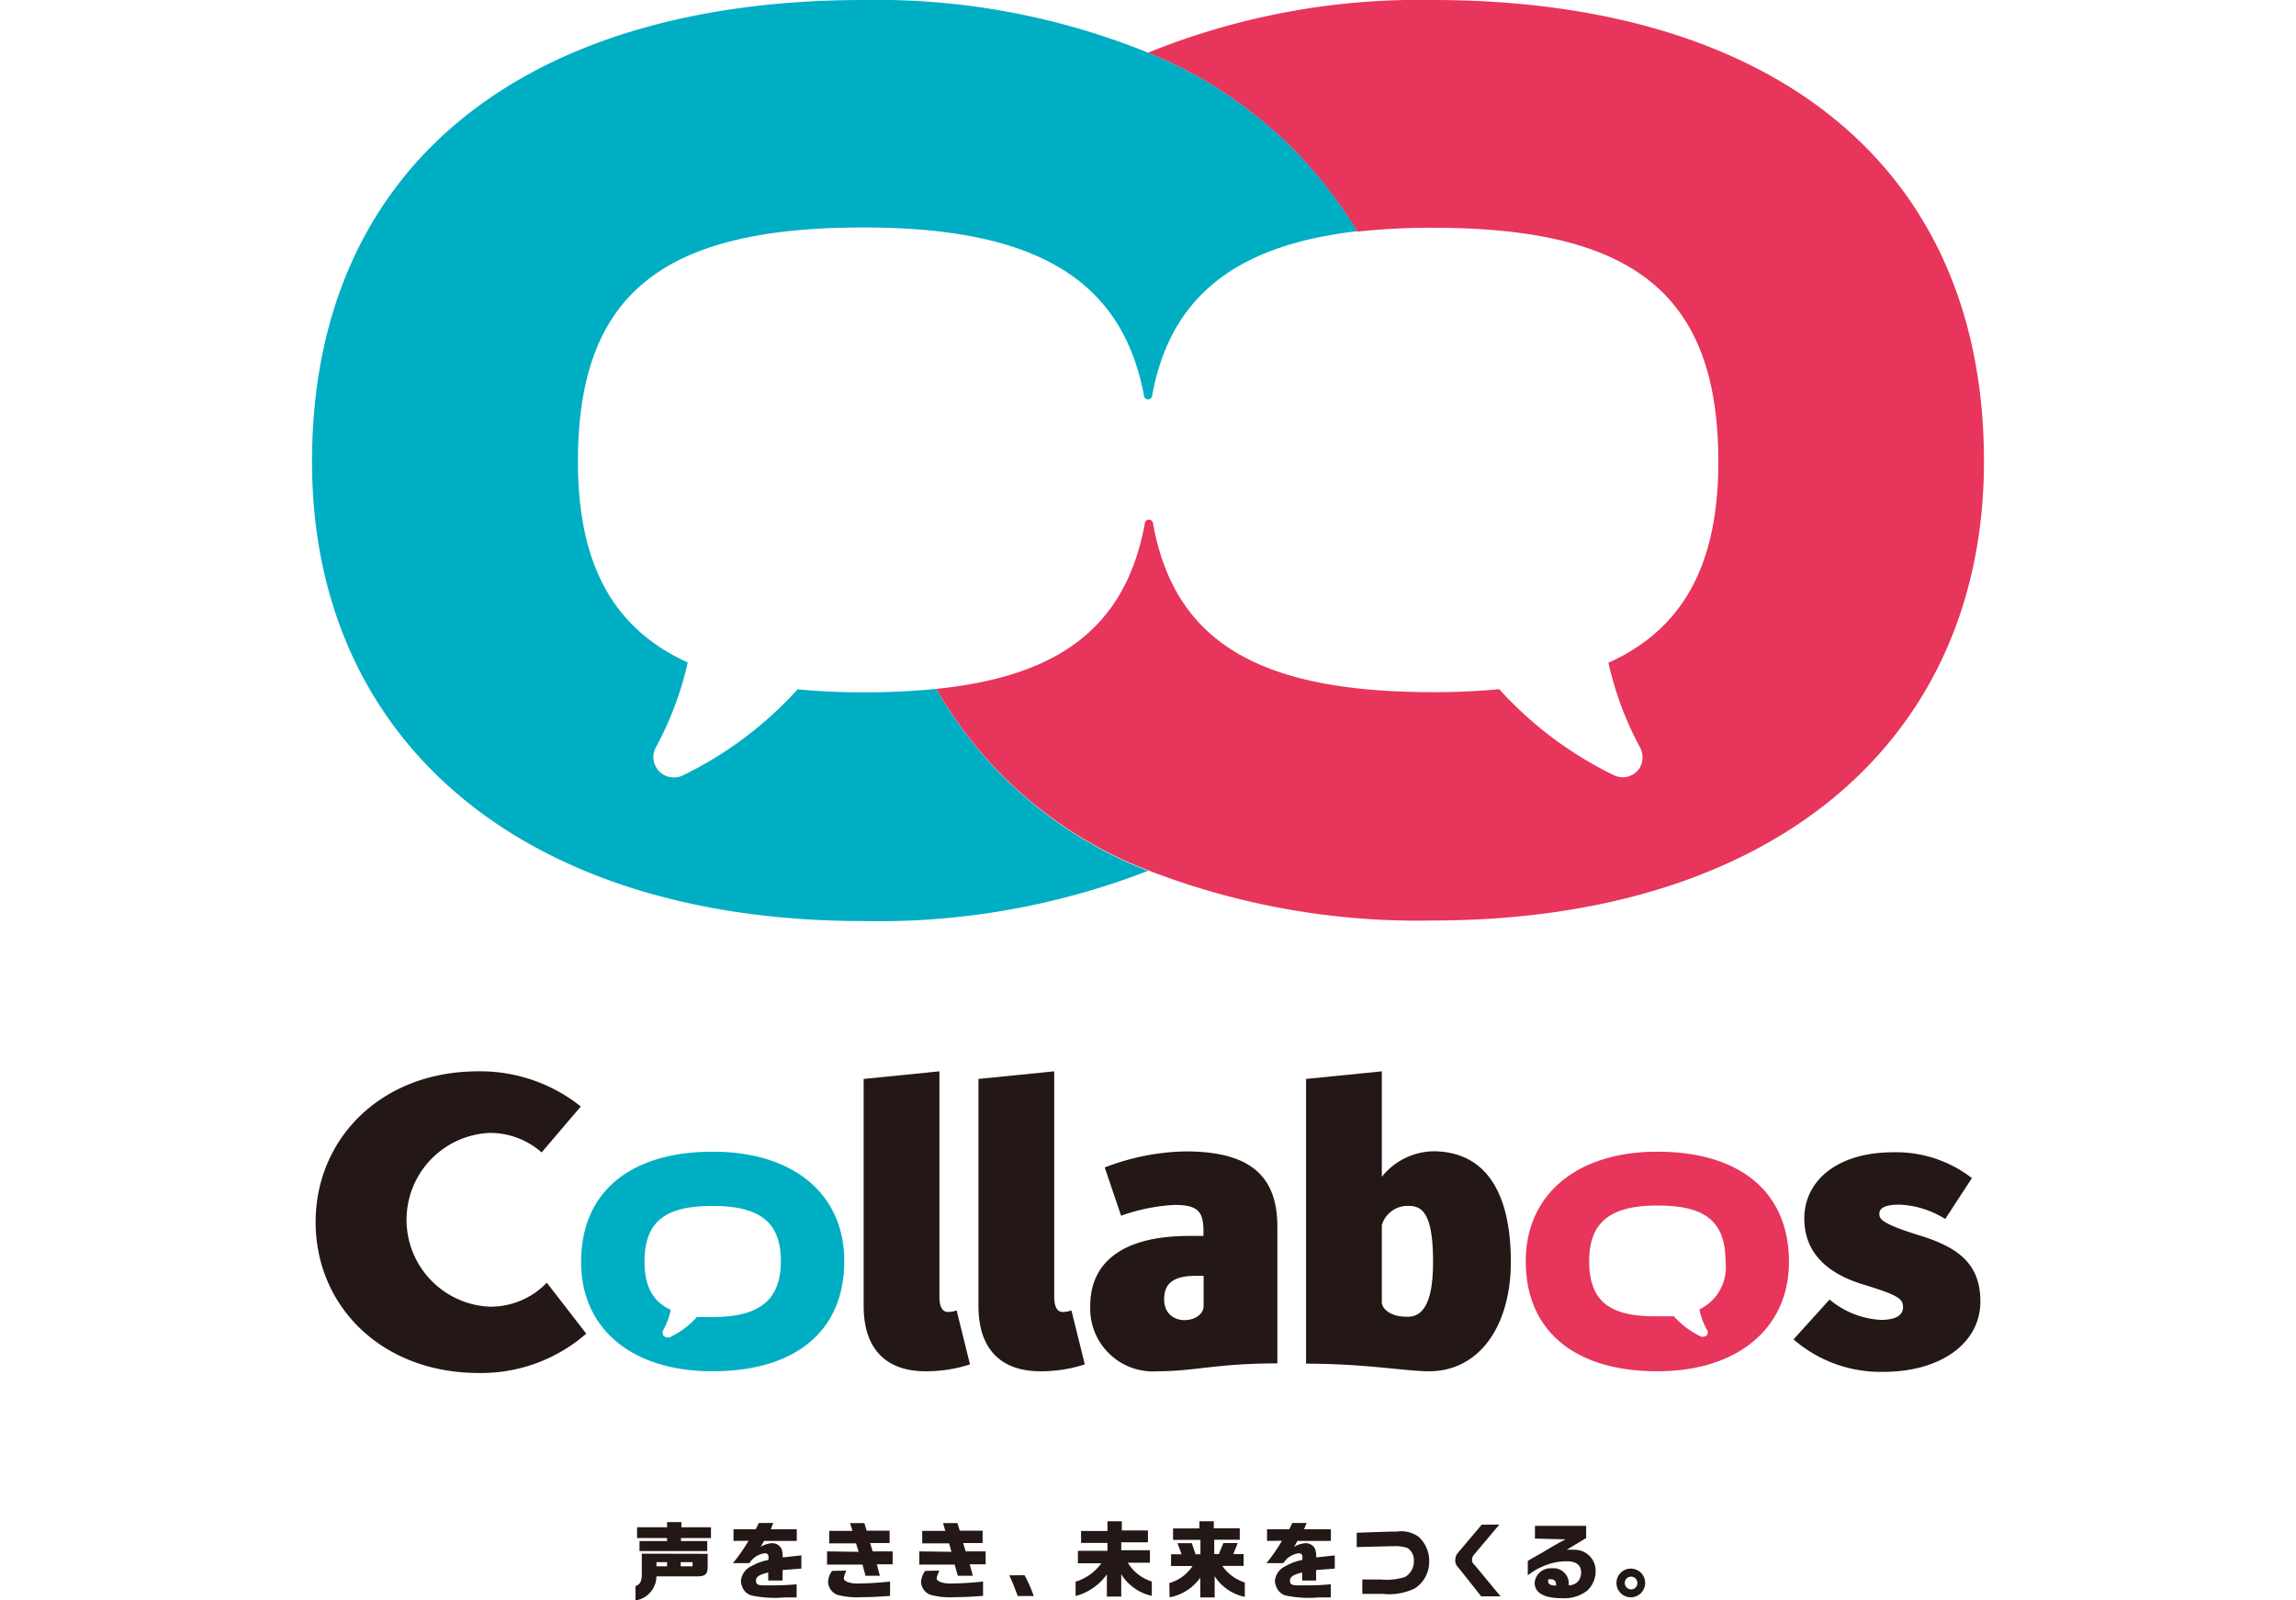<svg xmlns="http://www.w3.org/2000/svg" width="160" viewBox="0 0 116.51 111.52"><defs><style>.a{fill:#00aec4;}.b{fill:#e7355c;}.c{fill:#231815;}</style></defs><path class="a" d="M43.5,48a49.72,49.72,0,0,1-5.07.24c-1.64,0-3.16-.07-4.59-.21a26.27,26.27,0,0,1-8,6,1.51,1.51,0,0,1-.62.14A1.42,1.42,0,0,1,24,52a22.73,22.73,0,0,0,2.18-5.84c-5.24-2.38-7.65-6.91-7.65-14,0-11.84,6.08-16.31,19.9-16.31,11.87,0,18,3.54,19.54,11.69a.29.29,0,0,0,.58,0c1.26-6.86,5.82-10.46,14.3-11.43A30.13,30.13,0,0,0,58.26,3.67,50.34,50.34,0,0,0,38.43,0C15,0,0,11.4,0,32.18c0,19.44,14.67,32,38.43,32a51.93,51.93,0,0,0,19.83-3.5A29,29,0,0,1,43.5,48Z"/><path class="b" d="M78.08,0A50.25,50.25,0,0,0,58.26,3.67,30.13,30.13,0,0,1,72.85,16.14a46.91,46.91,0,0,1,5.23-.27C91.91,15.87,98,20.34,98,32.18c0,7.11-2.42,11.64-7.66,14A22.87,22.87,0,0,0,92.5,52a1.47,1.47,0,0,1,0,1.54,1.4,1.4,0,0,1-1.16.62,1.43,1.43,0,0,1-.61-.14,26.2,26.2,0,0,1-8-6c-1.43.14-3,.21-4.59.21-11.87,0-18-3.3-19.53-11.73a.29.29,0,0,0-.58,0C56.7,43.67,52.09,47.13,43.5,48A29,29,0,0,0,58.26,60.64a51.84,51.84,0,0,0,19.82,3.5c23.76,0,38.43-12.52,38.43-32C116.51,11.4,101.56,0,78.08,0Z"/><path class="c" d="M12.4,91.05a6.06,6.06,0,0,1,0-12.11A5.47,5.47,0,0,1,16,80.3l2.73-3.2a11.24,11.24,0,0,0-7.15-2.45C4.81,74.65.25,79.35.25,85.16S4.81,95.67,11.62,95.67a11.15,11.15,0,0,0,7.49-2.74l-2.75-3.55A5.45,5.45,0,0,1,12.4,91.05Z"/><path class="c" d="M44.33,91.42a2,2,0,0,0,.59-.11l.93,3.76a9.87,9.87,0,0,1-3.09.48C40,95.55,38.44,94,38.44,91V75.18l5.28-.53v15.7C43.72,91.18,44,91.42,44.33,91.42Z"/><path class="c" d="M83.54,87.93c0,4.34-2.11,7.62-5.71,7.62-1.61,0-4.41-.53-8.56-.53V75.18l5.28-.53V82a4.71,4.71,0,0,1,3.6-1.78C81.83,80.25,83.54,83.15,83.54,87.93Zm-5.42,0c0-3.34-.74-3.9-1.68-3.9a1.86,1.86,0,0,0-1.89,1.34v5.38c0,.37.5,1,1.73,1C77.35,91.79,78.12,90.91,78.12,87.93Z"/><path class="c" d="M115.67,82.09l-1.86,2.85a6.48,6.48,0,0,0-3.18-1c-1.09,0-1.41.27-1.41.64s.16.69,2.85,1.52,4.19,2,4.19,4.59c0,2.93-2.8,4.9-6.75,4.9a9.25,9.25,0,0,1-6.27-2.26l2.51-2.78a6.07,6.07,0,0,0,3.57,1.42c1,0,1.55-.3,1.55-.88s-.29-.83-2.75-1.58c-2.66-.8-4.13-2.32-4.13-4.61,0-2.56,2.21-4.61,6.22-4.61A8.63,8.63,0,0,1,115.67,82.09Z"/><path class="c" d="M52.33,91.42a2,2,0,0,0,.59-.11l.93,3.76a9.87,9.87,0,0,1-3.09.48C48,95.55,46.44,94,46.44,91V75.18l5.28-.53v15.7C51.72,91.18,52,91.42,52.33,91.42Z"/><path class="c" d="M58.93,95.55A4.38,4.38,0,0,1,54.23,91c0-3.15,2.4-4.88,6.89-4.88h1v-.35c0-1.44-.48-1.81-2.05-1.81a13.22,13.22,0,0,0-3.69.75l-1.14-3.36a16.33,16.33,0,0,1,5.63-1.12c4.53,0,6.4,1.73,6.4,5.25V95C63.05,95,61.51,95.55,58.93,95.55ZM62.13,91v-2.1h-.56c-1.49,0-2.19.5-2.19,1.62C59.38,92.56,62.13,92.23,62.13,91Z"/><path class="a" d="M18.75,87.93c0,4.64,3.5,7.62,9.17,7.62s9.17-2.72,9.17-7.68c0-4.64-3.5-7.62-9.17-7.62S18.75,83,18.75,87.93Zm4.42,0c0-2.83,1.45-3.9,4.75-3.9s4.75,1.15,4.75,3.84-1.45,3.9-4.75,3.9c-.39,0-.76,0-1.1,0a6,6,0,0,1-1.91,1.42l-.14,0a.35.35,0,0,1-.25-.1.33.33,0,0,1-.05-.39A5.37,5.37,0,0,0,25,91.27C23.75,90.7,23.17,89.62,23.17,87.93Z"/><path class="b" d="M84.58,87.87c0,5,3.57,7.68,9.17,7.68s9.17-3,9.17-7.62c0-5-3.57-7.68-9.17-7.68S84.58,83.23,84.58,87.87Zm4.42,0C89,85.18,90.45,84,93.75,84s4.75,1.07,4.75,3.9a3.26,3.26,0,0,1-1.82,3.34,5,5,0,0,0,.52,1.41.33.33,0,0,1,0,.39.33.33,0,0,1-.24.1.4.4,0,0,1-.15,0,6,6,0,0,1-1.91-1.42c-.34,0-.71,0-1.1,0C90.45,91.77,89,90.7,89,87.87Z"/><path class="c" d="M27.57,108.27v.93c0,.47-.18.64-.69.64H24a1.72,1.72,0,0,1-1.46,1.68v-1c.35-.14.45-.36.44-.93v-1.33Zm-2.83-1.85v-.36h1v.36H27.8v.75H25.71v.21h1.83v.7H22.82v-.7h1.92v-.21H22.65v-.75Zm0,2.72v-.29H24v.29Zm1.78,0v-.29h-.83v.29Z"/><path class="c" d="M29.37,107.37v-.81h1.55l.22-.44h1l-.17.44h1.81v.81H31.5l-.24.42a1.63,1.63,0,0,1,.8-.26.71.71,0,0,1,.65.38,1.3,1.3,0,0,1,.08.61l1.31-.14v.92l-1.31.1v.73h-1v-.56c-.65.16-.85.3-.85.58s.15.32.73.32,1.36,0,2.1-.08v.92l-.84,0a7.94,7.94,0,0,1-2.32-.14,1,1,0,0,1-.65-.65,1,1,0,0,1-.07-.38,1.25,1.25,0,0,1,.71-1,3.77,3.77,0,0,1,1.19-.44.64.64,0,0,0,0-.34.25.25,0,0,0-.23-.13,1.47,1.47,0,0,0-1.08.69H29.33a12.1,12.1,0,0,0,1.09-1.56Z"/><path class="c" d="M38.09,108.13l-.18-.59-1.87,0v-.87l1.62,0-.17-.54h1l.16.53,1.6,0v.86l-1.36,0,.18.58,1.39,0V109H39.36l.21.8h-1l-.21-.78-2.47,0v-.92Zm-.86,1.31c-.17.43-.17.45-.17.57s.3.33.94.33a21.91,21.91,0,0,0,2.28-.14v1c-.9.07-1.37.09-2,.09a5.27,5.27,0,0,1-1.66-.16,1,1,0,0,1-.66-.89,1.38,1.38,0,0,1,.28-.78Z"/><path class="c" d="M44.56,108.13l-.17-.59-1.87,0v-.87l1.61,0-.16-.54h1l.17.53,1.59,0v.86l-1.36,0,.18.58,1.39,0V109H45.83l.22.8H45l-.22-.78-2.46,0v-.92Zm-.85,1.31c-.17.43-.18.45-.18.57s.31.33.95.33a21.91,21.91,0,0,0,2.28-.14v1c-.91.07-1.37.09-2,.09a5.19,5.19,0,0,1-1.65-.16,1,1,0,0,1-.67-.89,1.39,1.39,0,0,1,.29-.78Z"/><path class="c" d="M49.65,109.76a8.78,8.78,0,0,1,.64,1.45H49.18L49.1,111c-.31-.79-.32-.81-.51-1.23Z"/><path class="c" d="M53.37,108.93v-.87h2.06v-.55H53.59v-.83h1.84V106h1v.64h1.82v.83H56.39v.55h2v.87H56.85a3,3,0,0,0,1.67,1.31v1a3.35,3.35,0,0,1-2.13-1.51v1.56h-1v-1.55a3.91,3.91,0,0,1-2.18,1.51v-1A3.42,3.42,0,0,0,55,108.93Z"/><path class="c" d="M59.74,110.31a2.9,2.9,0,0,0,1.62-1.19h-1.5v-.82h.74l-.29-.77h1l.26.77h.34v-1H60v-.8h1.84V106h1v.49h1.81v.8H62.87v1h.32l.32-.77h1l-.31.77h.72v.82H63.43A3.06,3.06,0,0,0,65,110.27v1a3.29,3.29,0,0,1-2.1-1.44v1.48h-1v-1.38a3.37,3.37,0,0,1-2.14,1.37Z"/><path class="c" d="M66.55,107.37v-.81H68.1l.21-.44h1l-.18.44H71v.81H68.67l-.24.42a1.69,1.69,0,0,1,.81-.26.72.72,0,0,1,.65.38,1.3,1.3,0,0,1,.08.61l1.3-.14v.92l-1.3.1v.73H69v-.56c-.64.16-.85.3-.85.58s.15.32.73.32,1.36,0,2.11-.08v.92l-.85,0a7.85,7.85,0,0,1-2.31-.14,1,1,0,0,1-.65-.65,1,1,0,0,1-.08-.38,1.24,1.24,0,0,1,.72-1,3.69,3.69,0,0,1,1.18-.44.81.81,0,0,0,0-.34.28.28,0,0,0-.24-.13,1.48,1.48,0,0,0-1.07.69H66.51a12,12,0,0,0,1.08-1.56Z"/><path class="c" d="M75.21,106.72h.39a2.07,2.07,0,0,1,1.52.37,2.26,2.26,0,0,1,.73,1.7,2.21,2.21,0,0,1-1,1.89,4.14,4.14,0,0,1-2.26.38H73.19v-1h1.29a4.3,4.3,0,0,0,1.67-.17,1.24,1.24,0,0,0,.63-1.14,1,1,0,0,0-.45-.89,2.76,2.76,0,0,0-1-.12h-.13l-2.4.06v-1Z"/><path class="c" d="M82.74,106.23,81,108.3a.61.61,0,0,0-.17.39c0,.12,0,.17.22.4l1.77,2.14H81.47l-1.4-1.77-.24-.29a.61.61,0,0,1-.16-.47.75.75,0,0,1,.15-.46l1.69-2Z"/><path class="c" d="M85.22,107.21v-.89h3.57v.85l-1.36.82a2.89,2.89,0,0,1,.51,0,1.46,1.46,0,0,1,1.51,1.47,1.86,1.86,0,0,1-.58,1.37,2.62,2.62,0,0,1-1.8.53c-1.22,0-1.87-.37-1.87-1.08a1.11,1.11,0,0,1,1.2-1,1.06,1.06,0,0,1,1.17.93c0,.06,0,.15,0,.25a.84.84,0,0,0,.68-.3,1,1,0,0,0,.19-.59c0-.51-.35-.78-1-.78a4.06,4.06,0,0,0-1.72.38,4.38,4.38,0,0,0-1,.6v-1l.19-.12.58-.33c.13-.07.34-.19.56-.33.61-.36.68-.4,1.3-.73Zm1.48,3.26c0-.3-.15-.43-.37-.43s-.19,0-.19.16.19.28.44.28h.12Z"/><path class="c" d="M92.9,110.3a1,1,0,1,1-1-1A1,1,0,0,1,92.9,110.3Zm-1.42,0a.45.45,0,0,0,.45.45.44.44,0,0,0,.43-.45.44.44,0,1,0-.88,0Z"/></svg>